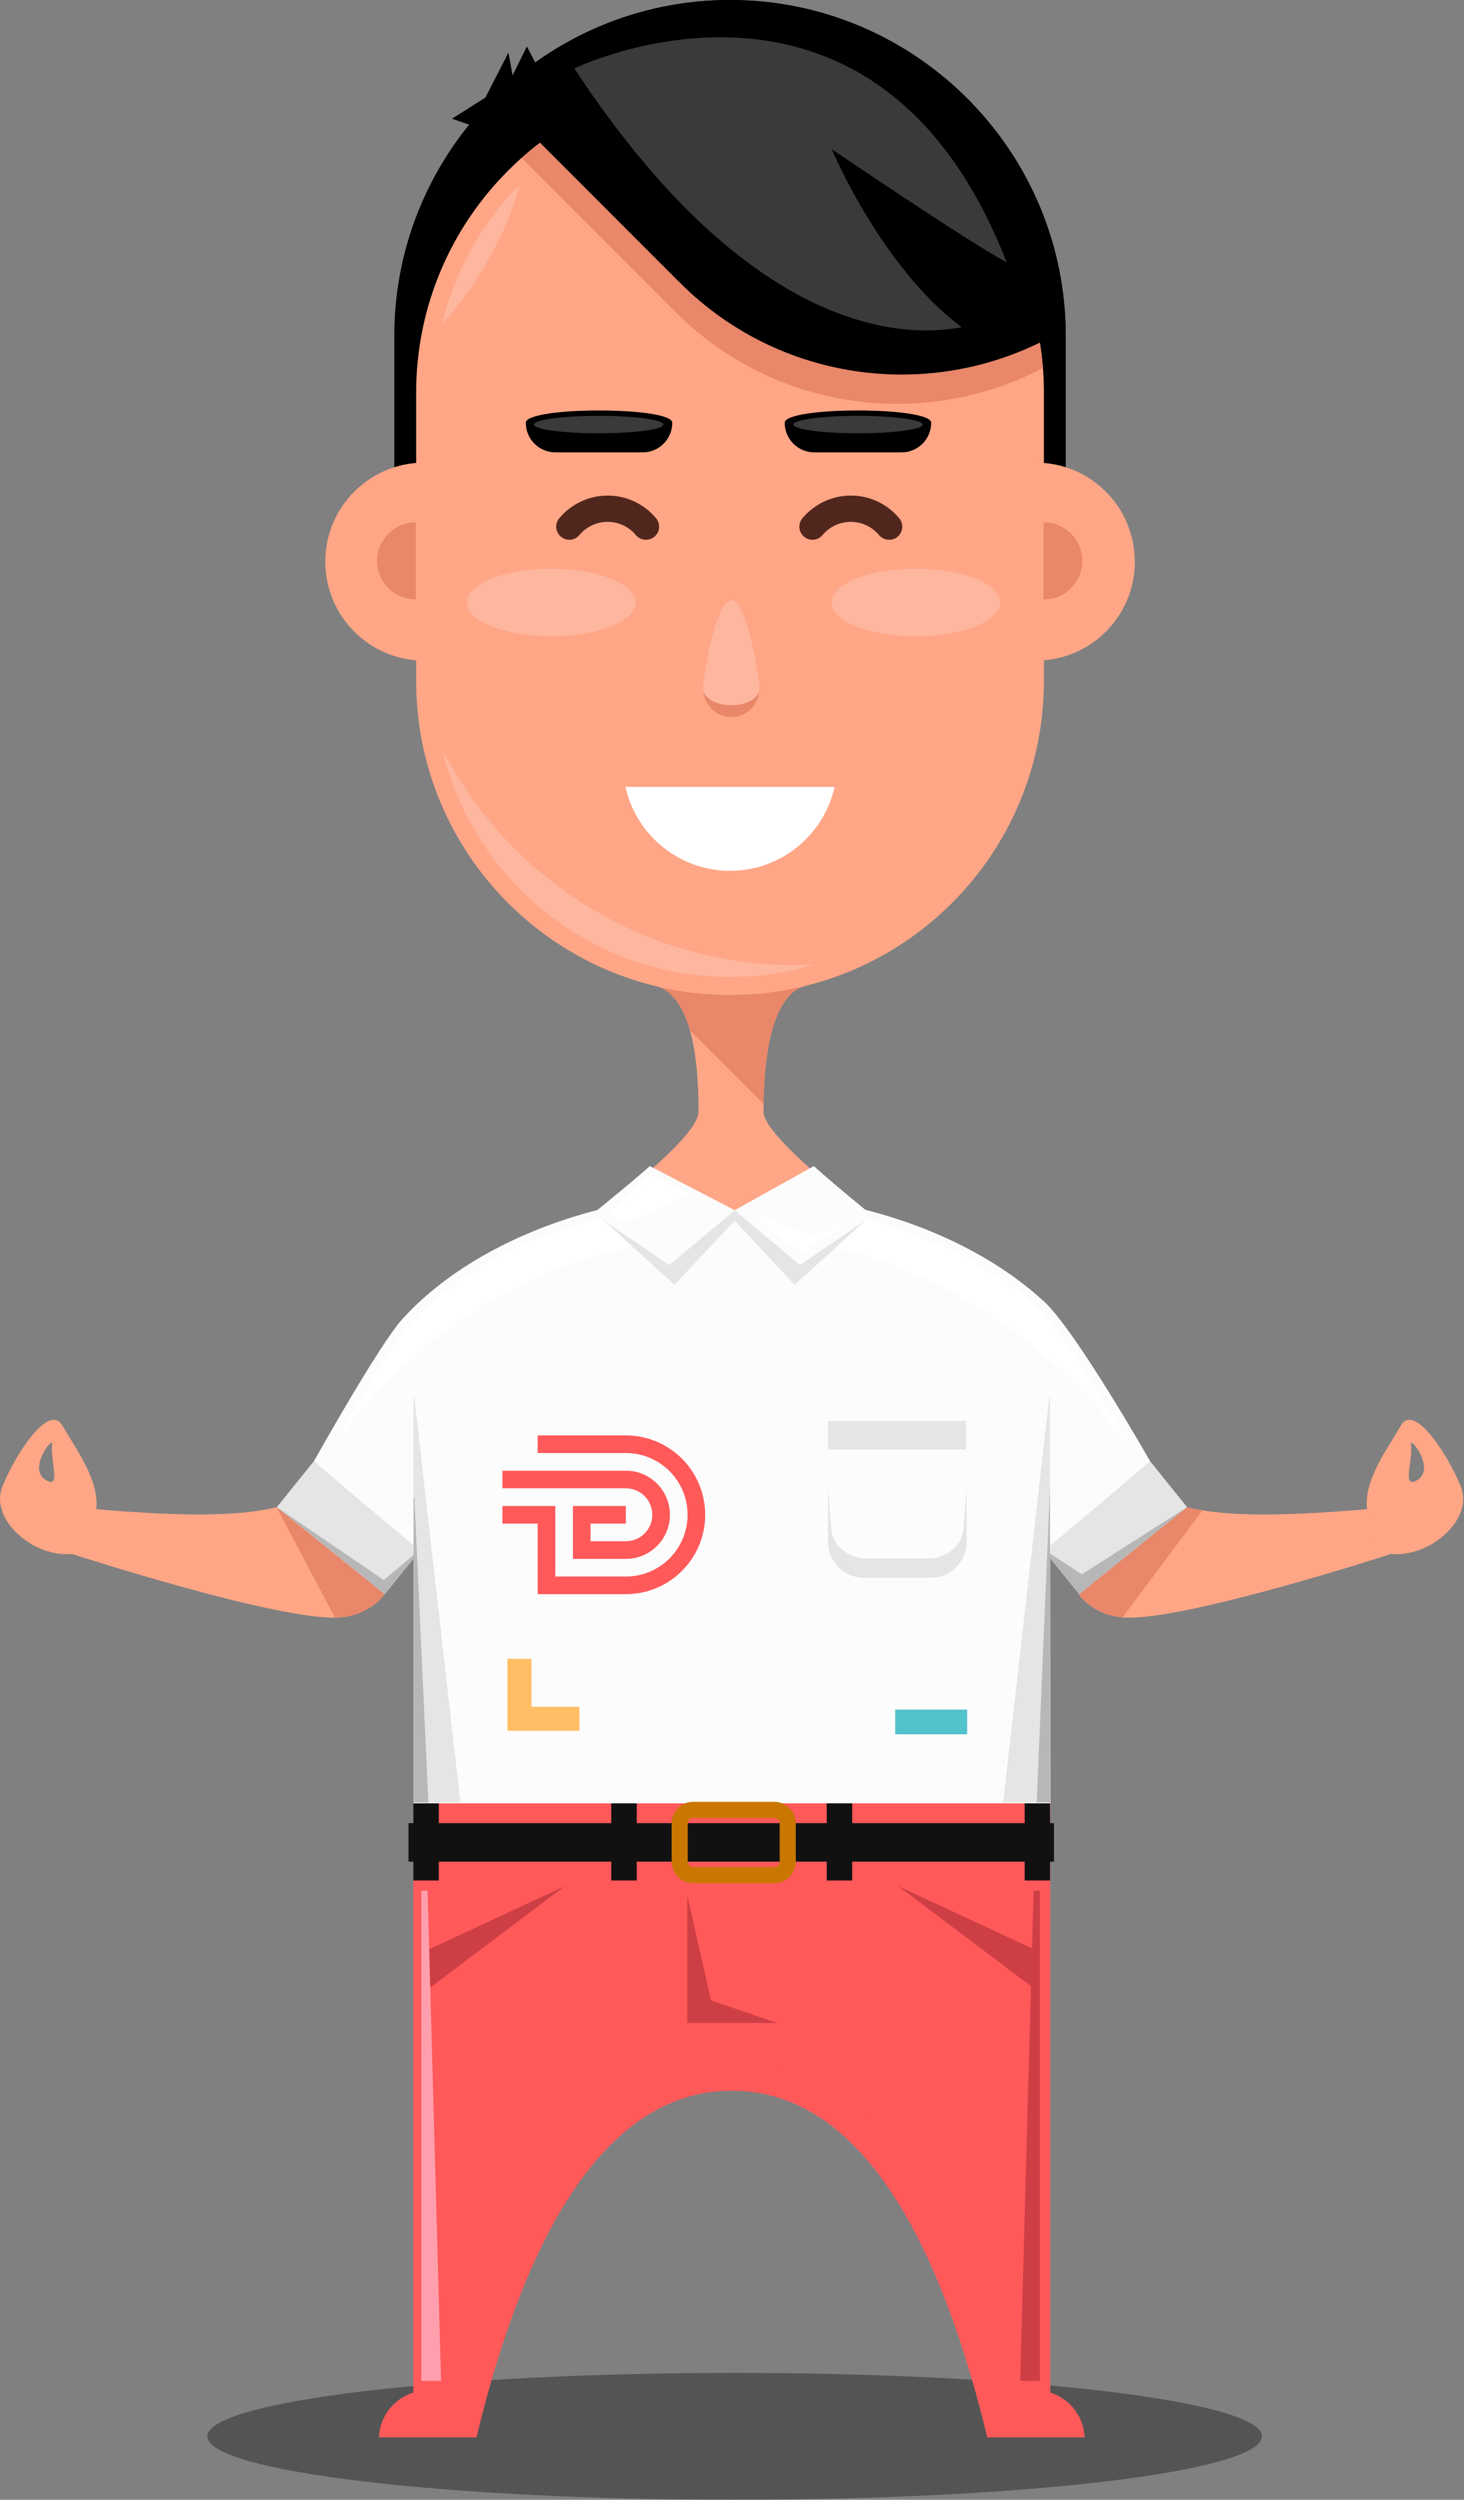 <svg width="225" height="384" viewBox="0 0 225 384" fill="none" xmlns="http://www.w3.org/2000/svg">
<rect x="0" y="0" width="225" height="384" fill="#808080" stroke="none"/>
<path d="M11.101 238.704L14.793 231.832C29.724 233.104 37.246 232.786 42.486 231.528L58.095 239.423L59.077 244.898C59.077 244.898 57.044 248.036 52.33 248.451C43.44 249.225 11.101 238.718 11.101 238.718V238.704Z" fill="#FFA686"/>
<path d="M51.486 248.479C51.791 248.479 52.067 248.465 52.33 248.437C57.031 248.022 59.077 244.884 59.077 244.884L58.095 239.409L42.486 231.514L51.486 248.479Z" fill="#E88769"/>
<path d="M9.539 218.933C7.52 215.518 2.377 223.357 0.372 228.334C-1.66 233.353 5.073 239.298 11.101 238.704C11.101 238.704 14.115 238.386 14.793 231.832C15.249 227.394 11.917 222.956 9.553 218.947L9.539 218.933ZM7.299 227.491C3.939 225.873 8.198 220.55 8.018 221.795C7.672 224.256 9.373 228.486 7.299 227.491Z" fill="#FFA686"/>
<path d="M213.761 238.704L210.069 231.832C195.138 233.104 187.616 232.786 182.376 231.528L166.767 239.423L165.785 244.898C165.785 244.898 167.818 248.036 172.532 248.451C181.422 249.225 213.761 238.718 213.761 238.718V238.704Z" fill="#FFA686"/>
<path d="M172.532 248.437L184.823 231.971C184.823 231.971 183.759 231.846 182.39 231.514L166.781 239.409L165.799 244.884C165.799 244.884 167.831 248.022 172.546 248.437H172.532Z" fill="#E88769"/>
<path d="M210.083 231.832C210.332 234.224 211.203 238.441 213.775 238.704C219.803 239.298 226.536 233.353 224.504 228.334C222.485 223.357 217.342 215.532 215.337 218.933C212.973 222.942 209.627 227.38 210.097 231.819L210.083 231.832ZM216.844 221.809C216.664 220.564 220.923 225.887 217.563 227.505C215.489 228.5 217.19 224.27 216.844 221.809Z" fill="#FFA686"/>
<path d="M117.339 170.708C117.339 159.26 119.62 152.486 123.782 151.435H100.914C105.214 152.887 107.357 159.247 107.357 170.708C107.357 175.423 89.701 187.645 80.133 196.314H144.728C134.345 187.451 117.325 174.994 117.325 170.708H117.339Z" fill="#FFA686"/>
<path d="M106.043 158.293L117.353 169.602C117.505 158.832 119.759 152.458 123.782 151.435H100.914C103.264 152.223 104.979 154.504 106.043 158.293Z" fill="#E88769"/>
<path d="M163.794 73.678V51.598C163.794 23.145 140.65 0 112.196 0C83.742 0 60.598 23.145 60.598 51.598V73.678H163.794Z" fill="black"/>
<path d="M160.435 104.607C160.435 131.249 138.839 152.845 112.196 152.845C85.554 152.845 63.958 131.249 63.958 104.607V60.322C63.958 33.68 85.554 12.084 112.196 12.084C138.839 12.084 160.435 33.68 160.435 60.322V104.607Z" fill="#FFA686"/>
<path d="M79.871 28.371C74.12 34.191 69.93 41.533 67.967 49.745C72.654 44.561 77.507 37.123 79.871 28.371Z" fill="#FFB69F"/>
<path d="M122.206 148.255C98.605 148.255 78.101 134.775 67.967 115.114C72.723 135.134 90.752 150.08 112.196 150.08C116.717 150.08 121.072 149.402 125.192 148.172C124.197 148.213 123.215 148.241 122.206 148.241V148.255Z" fill="#FFB69F"/>
<path d="M174.413 86.273C174.413 94.68 167.596 101.482 159.204 101.482H65.202C56.796 101.482 49.993 94.666 49.993 86.273C49.993 77.867 56.81 71.065 65.202 71.065H159.19C167.596 71.065 174.399 77.881 174.399 86.273H174.413Z" fill="#FFA686"/>
<path d="M63.902 80.246H63.875C60.612 80.246 57.957 82.9 57.957 86.163C57.957 89.426 60.612 92.08 63.875 92.08H63.902V80.246Z" fill="#E88769"/>
<path d="M160.393 92.08H160.421C163.684 92.08 166.338 89.426 166.338 86.163C166.338 82.9 163.684 80.246 160.421 80.246H160.393V92.08Z" fill="#E88769"/>
<path d="M103.32 64.94C103.32 67.456 101.287 69.489 98.771 69.489H85.36C82.844 69.489 80.811 67.456 80.811 64.94C80.811 62.424 103.32 62.424 103.32 64.94Z" fill="black"/>
<path d="M143.111 64.94C143.111 67.456 141.078 69.489 138.562 69.489H125.151C122.635 69.489 120.602 67.456 120.602 64.94C120.602 62.424 143.111 62.424 143.111 64.94Z" fill="black"/>
<path d="M108.076 105.809C108.076 108.215 110.012 110.151 112.39 110.151C114.768 110.151 116.703 108.215 116.703 105.837L108.062 105.823L108.076 105.809Z" fill="#E88769"/>
<path d="M116.745 105.74C116.745 107.178 114.795 108.34 112.39 108.34C109.984 108.34 108.034 107.178 108.034 105.74C108.034 104.303 109.984 92.191 112.39 92.191C114.795 92.191 116.745 104.303 116.745 105.74Z" fill="#FFB69F"/>
<path d="M96.13 120.88C97.762 128.249 104.329 133.765 112.196 133.765C120.063 133.765 126.63 128.249 128.262 120.88H96.13Z" fill="white"/>
<path d="M160.269 56.52C158.333 31.661 137.553 12.084 112.196 12.084C99.891 12.084 88.678 16.702 80.161 24.278L103.804 47.92C119.095 63.212 142.087 66.074 160.282 56.534L160.269 56.52Z" fill="#E88769"/>
<path d="M112.196 0C98.094 0 85.291 5.696 75.972 14.904L104.481 43.413C120.561 59.493 145.185 61.843 163.767 50.451C163.145 22.536 140.263 0 112.196 0Z" fill="black"/>
<path d="M83.521 12.028L80.977 7.134L78.779 11.586L78.143 8.074L74.603 14.987L69.46 18.236L73.539 19.647L83.521 12.028Z" fill="black"/>
<path d="M99.269 82.914C98.688 82.914 98.121 82.665 97.72 82.195C96.642 80.895 95.052 80.162 93.379 80.162C91.706 80.162 90.116 80.909 89.037 82.195C88.319 83.052 87.06 83.163 86.203 82.444C85.346 81.725 85.235 80.467 85.954 79.609C87.807 77.397 90.517 76.125 93.393 76.125C96.268 76.125 98.978 77.397 100.831 79.609C101.55 80.467 101.425 81.739 100.582 82.444C100.209 82.762 99.752 82.914 99.296 82.914H99.269Z" fill="#51261D"/>
<path d="M136.64 82.914C136.059 82.914 135.492 82.665 135.091 82.195C134.013 80.895 132.423 80.162 130.75 80.162C129.077 80.162 127.487 80.909 126.409 82.195C125.69 83.052 124.432 83.163 123.574 82.444C122.717 81.725 122.607 80.467 123.326 79.609C125.178 77.397 127.888 76.125 130.764 76.125C133.64 76.125 136.35 77.397 138.202 79.609C138.921 80.467 138.797 81.739 137.953 82.444C137.58 82.762 137.124 82.914 136.668 82.914H136.64Z" fill="#51261D"/>
<path d="M97.693 92.55C97.693 95.412 91.886 97.735 84.724 97.735C77.562 97.735 71.755 95.412 71.755 92.55C71.755 89.689 77.562 87.366 84.724 87.366C91.886 87.366 97.693 89.689 97.693 92.55Z" fill="#FFB69F"/>
<path d="M153.729 92.55C153.729 95.412 147.922 97.735 140.76 97.735C133.598 97.735 127.792 95.412 127.792 92.55C127.792 89.689 133.598 87.366 140.76 87.366C147.922 87.366 153.729 89.689 153.729 92.55Z" fill="#FFB69F"/>
<path d="M88.277 10.508C88.277 10.508 134.414 -11.904 154.71 40.303C148.378 36.874 127.819 22.91 127.819 22.91C127.819 22.91 135.465 41.104 147.797 50.257C138.092 52.165 114.629 50.589 88.263 10.508H88.277Z" fill="#3A3A3A"/>
<path d="M92.01 66.558C97.5 66.558 101.951 65.957 101.951 65.217C101.951 64.476 97.5 63.876 92.01 63.876C86.52 63.876 82.069 64.476 82.069 65.217C82.069 65.957 86.52 66.558 92.01 66.558Z" fill="#3A3A3A"/>
<path d="M141.811 65.217C141.811 65.963 137.359 66.558 131.87 66.558C126.381 66.558 121.929 65.949 121.929 65.217C121.929 64.484 126.381 63.876 131.87 63.876C137.359 63.876 141.811 64.484 141.811 65.217Z" fill="#3A3A3A"/>
<g style="mix-blend-mode:overlay" opacity="0.4">
<path d="M193.935 374.253C193.935 379.631 157.656 384 112.901 384C68.147 384 31.868 379.631 31.868 374.253C31.868 368.875 68.147 364.506 112.901 364.506C157.656 364.506 193.935 368.875 193.935 374.253Z" fill="#111111"/>
</g>
<path d="M48.227 224.47L42.544 231.521L59.132 244.891L64.815 237.841L48.227 224.47Z" fill="#E5E5E5"/>
<path d="M176.753 224.456L160.165 237.827L165.848 244.877L182.436 231.507L176.753 224.456Z" fill="#E5E5E5"/>
<path d="M160.352 199.839C153.37 193.438 143.747 188.585 132.99 185.834C130.17 183.525 127.432 181.244 125.068 179.128L112.915 185.903L99.877 179.128C97.444 181.271 94.651 183.566 91.803 185.875C79.609 189.028 68.893 194.876 61.842 202.618C58.275 206.531 48.237 224.477 48.237 224.477L63.612 237.46L63.571 277.002C63.571 303.907 85.595 315.216 112.5 315.216C139.405 315.216 161.43 303.907 161.43 277.002L161.389 237.46L176.763 224.477C176.763 224.477 165.357 204.402 160.379 199.839H160.352Z" fill="#FCFCFC"/>
<path d="M63.529 277.016V374.405H73.207C80.106 345.758 91.996 321.148 112.473 321.148C132.949 321.148 144.825 345.772 151.738 374.405H161.416V277.016H63.529Z" fill="#FF595A"/>
<path d="M112.473 317.027C89.176 317.027 79.926 343.684 72.35 374.405H73.221C80.12 345.758 92.01 321.148 112.486 321.148C132.963 321.148 144.839 345.771 151.752 374.405H152.623C145.046 343.684 137.719 317.027 112.5 317.027H112.473Z" fill="#FF595A"/>
<path d="M166.684 374.405C166.532 370.409 163.241 367.202 159.204 367.202C155.167 367.202 151.876 370.395 151.724 374.405H166.684Z" fill="#FF595A"/>
<path d="M73.207 374.405C73.055 370.409 69.764 367.202 65.727 367.202C61.69 367.202 58.4 370.395 58.248 374.405H73.193H73.207Z" fill="#FF595A"/>
<path d="M133.184 187.313L122.939 194.351L112.901 185.917L102.85 194.351L92.605 187.313L103.652 197.365L112.901 187.521L122.137 197.365L133.184 187.313Z" fill="#E5E5E5"/>
<path d="M161.983 280.057H62.782V285.975H161.983V280.057Z" fill="#111111"/>
<path d="M119.012 276.78H106.514C104.703 276.78 103.223 278.246 103.223 280.071V285.988C103.223 287.8 104.689 289.279 106.514 289.279H119.012C120.823 289.279 122.303 287.813 122.303 285.988V280.071C122.303 278.26 120.837 276.78 119.012 276.78ZM119.828 285.988C119.828 286.445 119.455 286.804 119.012 286.804H106.514C106.057 286.804 105.698 286.431 105.698 285.988V280.071C105.698 279.615 106.071 279.255 106.514 279.255H119.012C119.469 279.255 119.828 279.629 119.828 280.071V285.988Z" fill="#C97700"/>
<path d="M67.442 277.016H63.529V288.864H67.442V277.016Z" fill="#111111"/>
<path d="M97.859 277.016H93.946V288.864H97.859V277.016Z" fill="#111111"/>
<path d="M130.972 277.016H127.059V288.864H130.972V277.016Z" fill="#111111"/>
<path d="M119.413 310.751H105.629V291.201L109.279 307.294L119.413 310.751Z" fill="#CE3E45"/>
<path d="M161.389 277.016H157.476V288.864H161.389V277.016Z" fill="#111111"/>
<path d="M148.448 218.283H127.252V222.666H148.448V218.283Z" fill="#E5E5E5"/>
<path d="M148.047 234.971C147.839 237.46 145.42 239.409 142.613 239.409H133.211C130.405 239.409 127.985 237.46 127.778 234.971L127.252 228.611V236.837C127.252 239.893 129.727 242.368 132.783 242.368H143.042C146.097 242.368 148.572 239.893 148.572 236.837V228.611L148.047 234.971Z" fill="#E5E5E5"/>
<path d="M92.494 187.23H92.121C79.968 190.369 69.571 196.162 62.838 203.558C59.893 206.794 52.123 220.371 49.98 224.173C49.98 224.173 64.911 198.222 97.222 191.516L92.494 187.23Z" fill="white"/>
<path d="M159.411 200.862C152.761 194.765 143.705 190.106 133.197 187.341L128.372 191.71C158.969 198.692 174.951 224.173 174.951 224.173C172.587 220.094 163.559 204.665 159.411 200.862Z" fill="white"/>
<path d="M160.158 237.833L165.854 244.884L182.445 231.515L166.269 241.829L160.158 237.833Z" fill="#B7B7B7"/>
<path d="M63.681 214.688L70.76 276.877H63.557V214.688H63.681ZM154.171 276.877H161.375V214.688H161.25L154.171 276.877Z" fill="#E5E5E5"/>
<path d="M63.681 229.994L65.838 276.891H63.557V230.008H63.681V229.994ZM159.329 276.877H161.375V228.445L159.329 276.877Z" fill="#B7B7B7"/>
<path d="M93.752 186.497L100.098 180.373L105.767 183.387L95.84 188.06L93.752 186.497Z" fill="white"/>
<path d="M115.265 186.29L125.192 189.912L130.474 187.742L123.008 192.498L115.265 186.29Z" fill="white"/>
<path d="M63.64 238.815L58.98 242.713L42.541 231.515L59.132 244.884L63.64 239.285V238.815Z" fill="#B7B7B7"/>
<path d="M65.603 299.593V305.704L86.77 289.749L65.603 299.593Z" fill="#CE3E45"/>
<path d="M159.246 299.593V305.704L138.078 289.749L159.246 299.593Z" fill="#CE3E45"/>
<path d="M64.746 290.44V365.722H67.787L65.713 290.44H64.746Z" fill="#FF9FAD"/>
<path d="M159.826 290.44V365.722H156.784L158.858 290.44H159.826Z" fill="#CE3E45"/>
<path d="M96.186 244.884C102.919 244.884 108.38 239.423 108.38 232.69C108.38 225.956 102.919 220.495 96.186 220.495H82.636V223.205H96.186C101.426 223.205 105.67 227.45 105.67 232.69C105.67 237.93 101.426 242.174 96.186 242.174H85.346V231.335H77.217V234.045H82.636V244.884H96.186ZM96.186 239.464C99.933 239.464 102.96 236.436 102.96 232.69C102.96 228.943 99.933 225.915 96.186 225.915H77.217V228.625H96.186C98.425 228.625 100.25 230.45 100.25 232.69C100.25 234.929 98.425 236.754 96.186 236.754H90.766V234.045H96.186V231.335H88.056V239.464H96.186Z" fill="#FF595A"/>
<path d="M77.991 254.811V265.872H89.051V262.18H81.682V254.811H77.991Z" fill="#FFBD66"/>
<path d="M148.641 262.609H137.58V266.411H148.641V262.609Z" fill="#52C2CC"/>
</svg>
